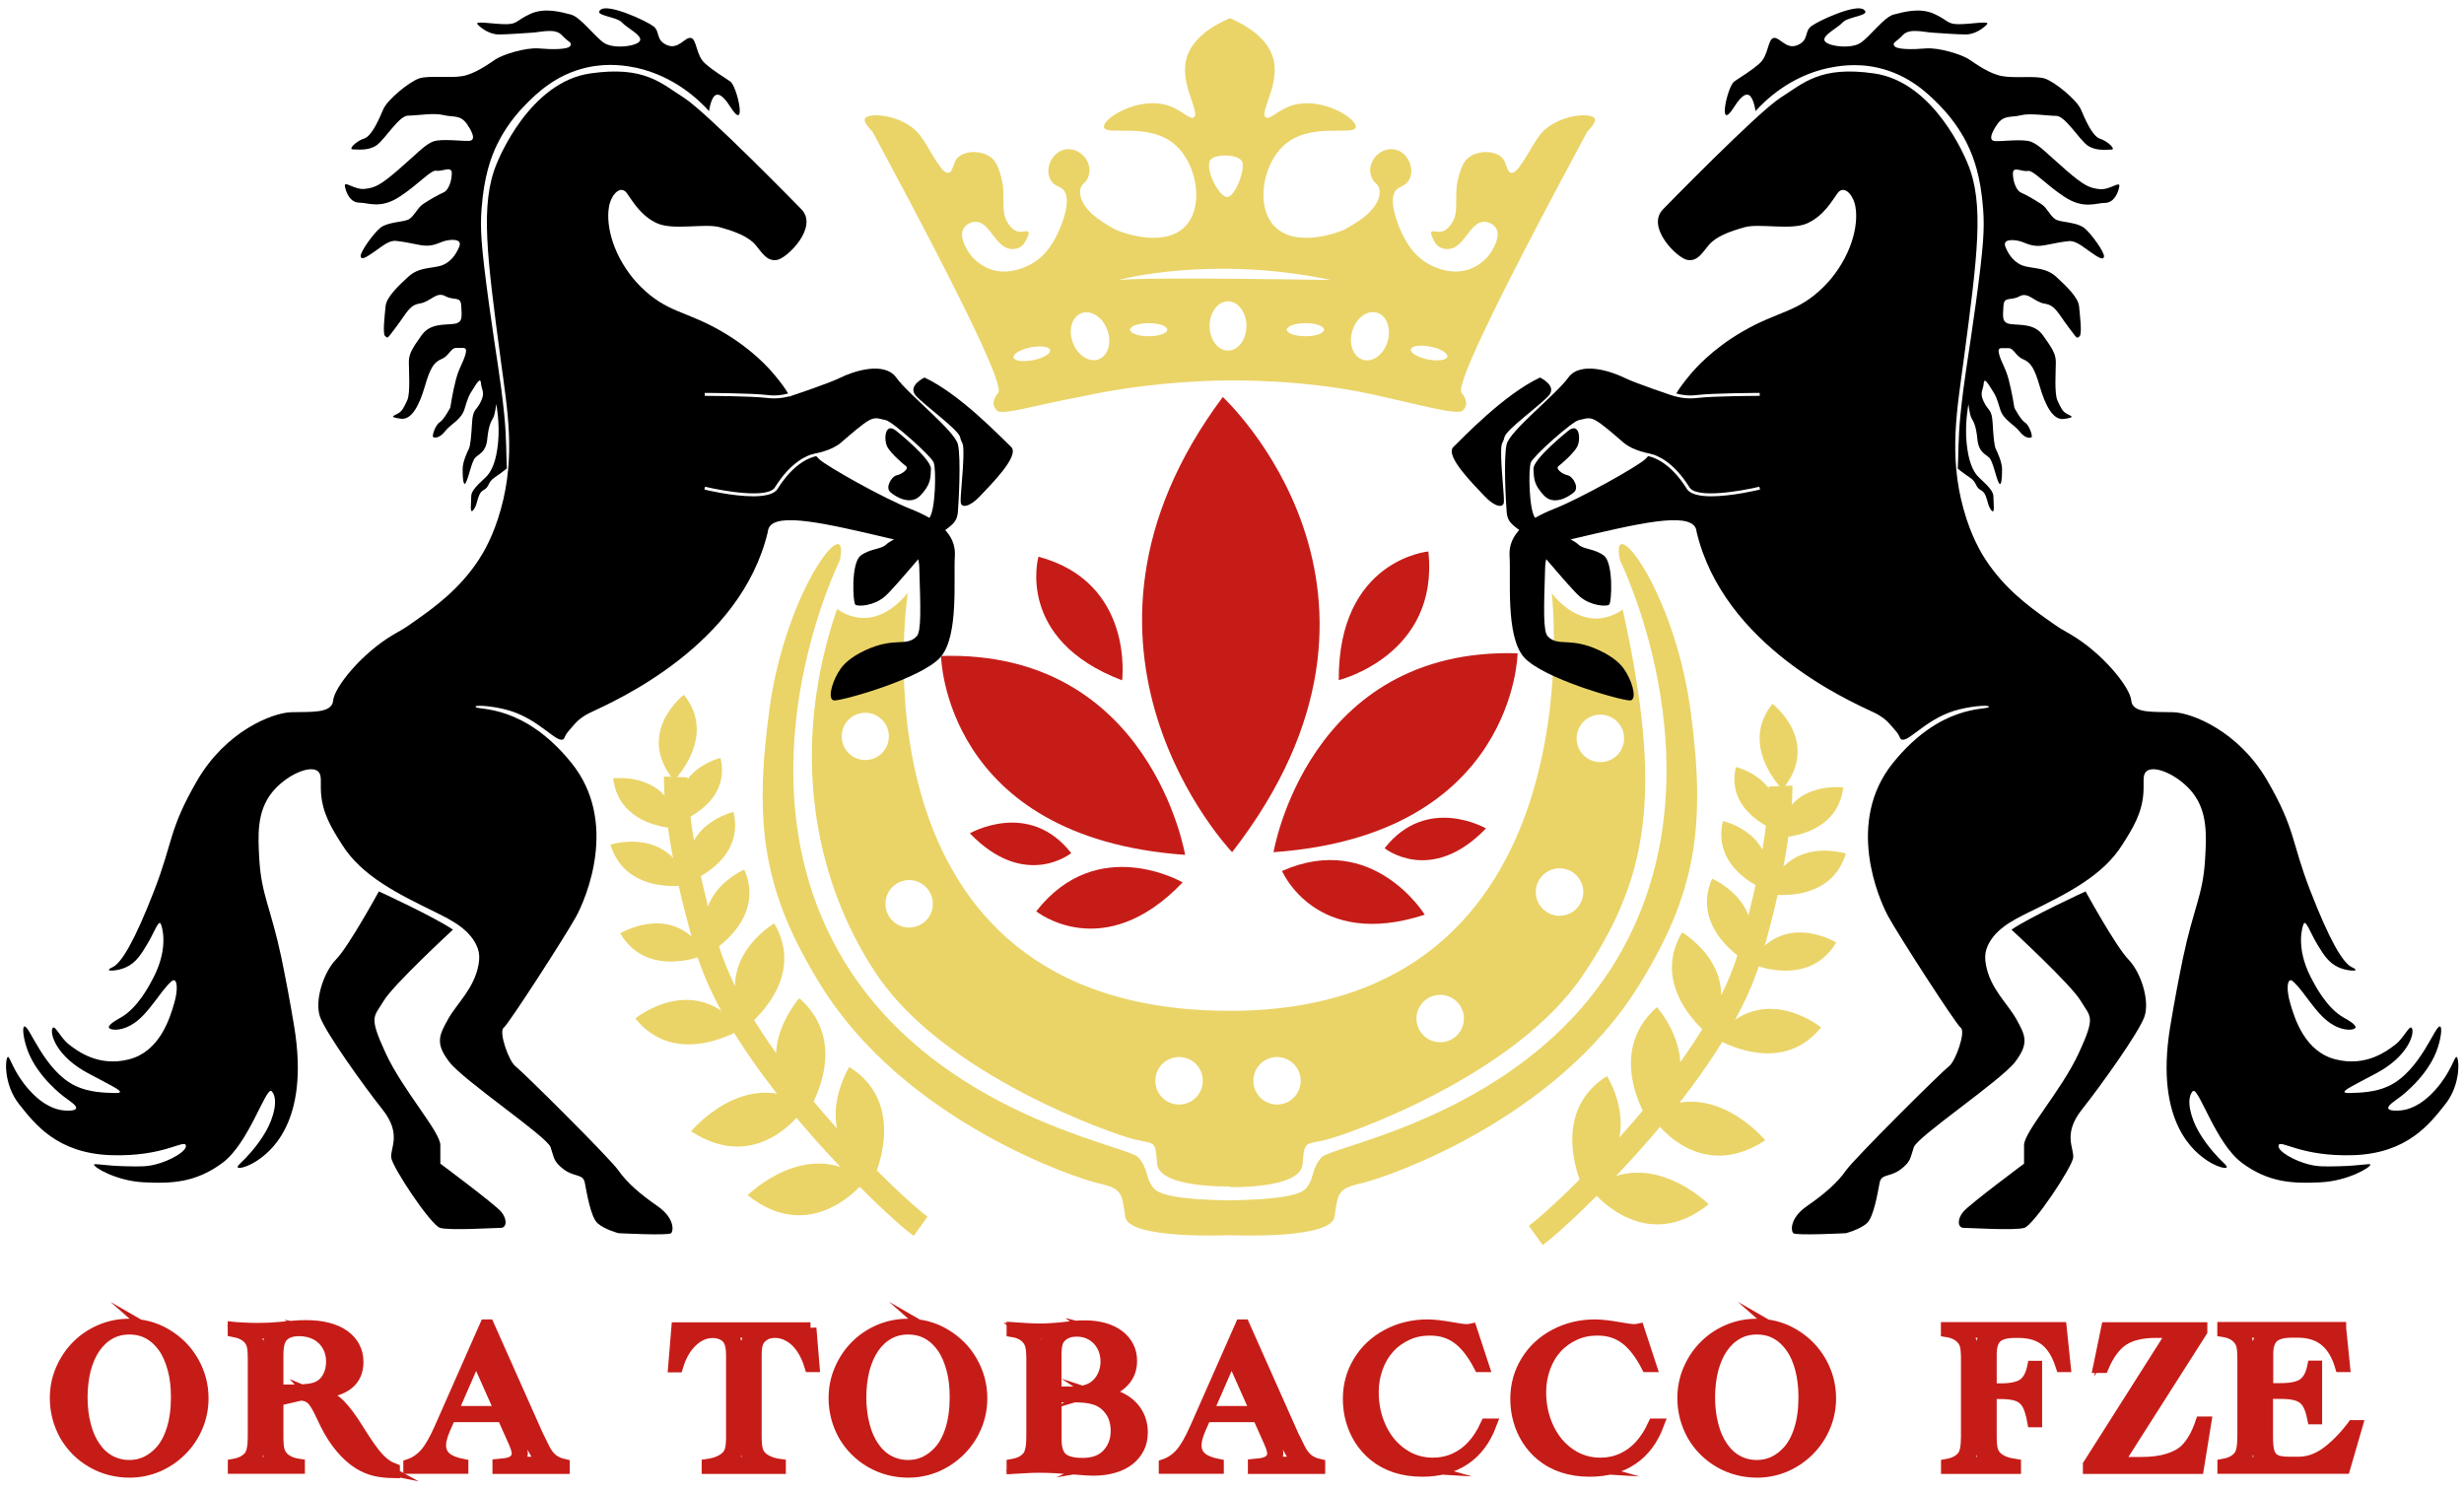 <svg width="104" height="63" viewBox="0 0 104 63" fill="none" xmlns="http://www.w3.org/2000/svg">
<g id="Group">
<g id="Group_2">
<path id="Vector" d="M52.005 35.974C52.005 35.974 43.722 27.332 51.611 16.759C51.611 16.759 60.539 24.983 52.005 35.974Z" fill="#C61C18"/>
<path id="Vector_2" d="M53.753 35.974C53.753 35.974 55.201 27.307 64.055 27.578C64.055 27.578 63.946 35.25 53.753 35.974Z" fill="#C61C18"/>
<path id="Vector_3" d="M39.719 27.691C39.719 27.691 39.827 35.363 50.021 36.087C50.021 36.087 48.573 27.42 39.719 27.691Z" fill="#C61C18"/>
<path id="Vector_4" d="M43.831 23.5C43.831 23.5 42.831 26.997 47.362 28.72C47.362 28.715 47.889 24.584 43.831 23.5Z" fill="#C61C18"/>
<path id="Vector_5" d="M60.288 23.279C60.288 23.279 56.481 23.623 56.506 28.71C56.506 28.71 60.756 27.666 60.288 23.279Z" fill="#C61C18"/>
<path id="Vector_6" d="M43.737 38.471C43.737 38.471 46.574 40.751 49.917 37.249C49.917 37.249 46.318 35.156 43.737 38.471Z" fill="#C61C18"/>
<path id="Vector_7" d="M54.112 36.767C54.112 36.767 55.531 40.115 60.135 38.613C60.14 38.613 57.953 35.068 54.112 36.767Z" fill="#C61C18"/>
<path id="Vector_8" d="M58.441 35.806C58.441 35.806 60.396 37.387 62.721 34.969C62.721 34.974 60.234 33.522 58.441 35.806Z" fill="#C61C18"/>
<path id="Vector_9" d="M45.215 36.013C45.215 36.013 43.26 37.594 40.935 35.176C40.941 35.181 43.427 33.728 45.215 36.013Z" fill="#C61C18"/>
</g>
<path id="Vector_10" d="M66.787 50.082C66.787 50.082 65.325 46.985 67.831 45.424C67.826 45.424 69.668 48.305 66.787 50.082Z" fill="#EAD468"/>
<path id="Vector_11" d="M69.674 47.482C69.674 47.482 67.63 44.557 69.934 42.514C69.939 42.519 72.328 45.158 69.674 47.482Z" fill="#EAD468"/>
<path id="Vector_12" d="M72.13 43.691C72.13 43.691 69.579 41.741 70.998 39.357C70.998 39.362 73.77 40.972 72.13 43.691Z" fill="#EAD468"/>
<path id="Vector_13" d="M73.657 40.554C73.657 40.554 71.343 39.209 72.263 37.092C72.263 37.092 74.726 38.131 73.657 40.554Z" fill="#EAD468"/>
<path id="Vector_14" d="M74.543 37.579C74.543 37.579 72.224 36.727 72.721 34.659C72.721 34.654 75.124 35.201 74.543 37.579Z" fill="#EAD468"/>
<path id="Vector_15" d="M74.927 35.043C74.927 35.043 72.815 34.27 73.268 32.379C73.263 32.379 75.454 32.877 74.927 35.043Z" fill="#EAD468"/>
<path id="Vector_16" d="M75.233 33.325C75.233 33.325 73.381 31.483 74.814 29.71C74.819 29.715 76.888 31.306 75.233 33.325Z" fill="#EAD468"/>
<path id="Vector_17" d="M74.632 37.737C74.632 37.737 77.237 38.22 77.912 36.033C77.912 36.033 75.395 35.225 74.632 37.737Z" fill="#EAD468"/>
<path id="Vector_18" d="M75.056 35.358C75.056 35.358 77.543 35.368 77.799 33.241C77.794 33.241 75.336 32.916 75.056 35.358Z" fill="#EAD468"/>
<path id="Vector_19" d="M72.406 43.828C72.406 43.828 75.129 45.532 76.863 43.37C76.863 43.37 74.381 41.337 72.406 43.828Z" fill="#EAD468"/>
<path id="Vector_20" d="M73.879 40.672C73.879 40.672 76.321 41.77 77.503 39.786C77.503 39.786 75.223 38.387 73.879 40.672Z" fill="#EAD468"/>
<path id="Vector_21" d="M74.509 48.137C74.509 48.137 72.234 45.37 69.639 47.044C69.639 47.044 71.54 50.073 74.509 48.137Z" fill="#EAD468"/>
<path id="Vector_22" d="M72.121 50.836C72.121 50.836 69.58 48.3 67.152 50.22C67.157 50.22 69.349 53.057 72.121 50.836Z" fill="#EAD468"/>
<path id="Vector_23" d="M75.154 33.182C75.154 33.182 75.247 35.629 73.814 40.45C72.381 45.271 65.97 51.323 64.822 52.151" stroke="#EAD468" stroke-miterlimit="10"/>
<path id="Vector_24" d="M36.892 49.699C36.892 49.699 38.354 46.601 35.847 45.04C35.847 45.045 34.011 47.926 36.892 49.699Z" fill="#EAD468"/>
<path id="Vector_25" d="M34 47.103C34 47.103 36.044 44.178 33.739 42.135C33.739 42.135 31.346 44.774 34 47.103Z" fill="#EAD468"/>
<path id="Vector_26" d="M31.544 43.312C31.544 43.312 34.094 41.361 32.676 38.978C32.681 38.978 29.904 40.588 31.544 43.312Z" fill="#EAD468"/>
<path id="Vector_27" d="M30.022 40.17C30.022 40.17 32.336 38.825 31.415 36.708C31.415 36.708 28.953 37.747 30.022 40.17Z" fill="#EAD468"/>
<path id="Vector_28" d="M29.137 37.195C29.137 37.195 31.456 36.343 30.959 34.275C30.959 34.275 28.555 34.822 29.137 37.195Z" fill="#EAD468"/>
<path id="Vector_29" d="M28.751 34.66C28.751 34.66 30.864 33.886 30.411 31.995C30.416 31.995 28.219 32.498 28.751 34.66Z" fill="#EAD468"/>
<path id="Vector_30" d="M28.446 32.946C28.446 32.946 30.298 31.104 28.865 29.331C28.86 29.331 26.792 30.927 28.446 32.946Z" fill="#EAD468"/>
<path id="Vector_31" d="M29.042 37.358C29.042 37.358 26.437 37.84 25.763 35.654C25.763 35.654 28.284 34.846 29.042 37.358Z" fill="#EAD468"/>
<path id="Vector_32" d="M28.623 34.974C28.623 34.974 26.136 34.984 25.88 32.857C25.88 32.857 28.342 32.532 28.623 34.974Z" fill="#EAD468"/>
<path id="Vector_33" d="M31.272 43.449C31.272 43.449 28.549 45.153 26.815 42.991C26.815 42.991 29.297 40.958 31.272 43.449Z" fill="#EAD468"/>
<path id="Vector_34" d="M29.801 40.288C29.801 40.288 27.359 41.386 26.177 39.401C26.177 39.401 28.457 38.008 29.801 40.288Z" fill="#EAD468"/>
<path id="Vector_35" d="M29.17 47.758C29.17 47.758 31.445 44.991 34.04 46.665C34.04 46.66 32.139 49.689 29.17 47.758Z" fill="#EAD468"/>
<path id="Vector_36" d="M31.559 50.452C31.559 50.452 34.1 47.916 36.527 49.836C36.522 49.836 34.331 52.673 31.559 50.452Z" fill="#EAD468"/>
<path id="Vector_37" d="M28.525 32.798C28.525 32.798 28.431 35.245 29.864 40.066C31.297 44.887 37.709 50.939 38.856 51.767" stroke="#EAD468" stroke-miterlimit="10"/>
<path id="Vector_38" d="M68.491 25.726C68.491 25.726 67.053 26.938 65.497 25.047C65.497 25.047 67.546 42.671 51.911 42.671C35.527 42.671 38.319 25.022 38.319 25.022C36.768 26.913 35.33 25.702 35.33 25.702C33.336 31.522 34.286 37.092 37.014 41.15C39.866 45.389 46.893 47.842 47.809 48.078C48.73 48.31 48.764 48.078 48.838 49.122C48.917 50.161 51.911 50.083 51.911 50.083V50.112C51.911 50.112 54.9 50.191 54.979 49.147C55.057 48.103 55.092 48.339 56.008 48.103C56.929 47.871 63.951 45.414 66.807 41.174C69.535 37.121 70.23 33.6 68.491 25.726ZM36.522 32.084C35.97 32.084 35.527 31.636 35.527 31.084C35.527 30.533 35.97 30.089 36.522 30.089C37.074 30.089 37.517 30.533 37.517 31.084C37.517 31.636 37.074 32.084 36.522 32.084ZM38.373 39.155C37.822 39.155 37.374 38.707 37.374 38.156C37.374 37.599 37.822 37.151 38.373 37.151C38.925 37.151 39.373 37.599 39.373 38.156C39.373 38.707 38.925 39.155 38.373 39.155ZM49.769 46.626C49.212 46.626 48.764 46.178 48.764 45.621C48.764 45.069 49.212 44.621 49.769 44.621C50.32 44.621 50.768 45.069 50.768 45.621C50.768 46.178 50.32 46.626 49.769 46.626ZM53.9 46.626C53.349 46.626 52.901 46.178 52.901 45.621C52.901 45.069 53.349 44.621 53.9 44.621C54.452 44.621 54.9 45.069 54.9 45.621C54.9 46.178 54.452 46.626 53.9 46.626ZM60.789 43.996C60.233 43.996 59.785 43.548 59.785 42.996C59.785 42.445 60.233 41.997 60.789 41.997C61.341 41.997 61.789 42.445 61.789 42.996C61.789 43.548 61.341 43.996 60.789 43.996ZM65.822 38.658C65.271 38.658 64.823 38.21 64.823 37.658C64.823 37.102 65.271 36.654 65.822 36.654C66.379 36.654 66.827 37.102 66.827 37.658C66.827 38.21 66.379 38.658 65.822 38.658ZM67.546 32.172C66.994 32.172 66.546 31.724 66.546 31.173C66.546 30.616 66.994 30.168 67.546 30.168C68.102 30.168 68.55 30.616 68.55 31.173C68.55 31.724 68.102 32.172 67.546 32.172Z" fill="#EAD468"/>
<path id="Vector_39" d="M71.353 29.981C70.659 24.845 67.896 21.432 68.379 23.663C68.379 23.663 72.486 31.911 68.812 39.441C65.138 46.97 56.235 48.319 55.772 48.861C55.314 49.403 55.511 49.684 55.127 50.161C54.743 50.634 52.62 50.649 51.911 50.673C51.207 50.654 49.08 50.639 48.696 50.161C48.312 49.688 48.509 49.408 48.051 48.861C47.593 48.319 38.689 46.965 35.011 39.441C31.337 31.911 35.444 23.663 35.444 23.663C35.927 21.432 33.159 24.845 32.47 29.981C31.805 34.91 32.248 37.722 34.651 41.603C38.192 47.32 45.367 49.728 46.376 49.954C47.386 50.181 47.351 50.388 47.494 51.363C47.637 52.338 51.911 52.141 51.911 52.141C51.911 52.141 56.186 52.338 56.329 51.363C56.471 50.388 56.437 50.181 57.446 49.954C58.456 49.728 65.636 47.32 69.171 41.603C71.579 37.722 72.018 34.915 71.353 29.981Z" fill="#EAD468"/>
<path id="Vector_40" d="M67.309 5C67.162 4.729 65.684 4.832 65 5.689C64.66 6.122 64.177 7.161 63.872 7.285C63.857 7.289 63.823 7.304 63.783 7.294C63.601 7.27 63.606 6.91 63.434 6.699C63.163 6.349 62.4 6.319 61.981 6.654C61.784 6.812 61.715 7.004 61.627 7.25C61.282 8.225 61.661 8.89 61.257 9.451C61.178 9.56 61.05 9.737 60.839 9.776C60.637 9.816 60.474 9.712 60.415 9.786C60.376 9.84 60.42 9.939 60.474 10.057C60.529 10.18 60.602 10.343 60.77 10.436C60.932 10.53 61.095 10.515 61.154 10.51C61.814 10.451 62.026 9.382 62.631 9.363C62.843 9.358 63.05 9.486 63.143 9.633C63.335 9.944 63.079 10.397 62.986 10.559C62.671 11.116 62.139 11.323 62.055 11.352C61.356 11.613 60.725 11.342 60.523 11.258C59.637 10.879 59.278 10.082 59.11 9.712C59.041 9.555 58.534 8.393 58.953 7.994C59.1 7.856 59.302 7.866 59.455 7.624C59.593 7.413 59.573 7.181 59.563 7.122C59.529 6.767 59.253 6.354 58.81 6.3C58.45 6.26 58.145 6.472 57.992 6.694C57.943 6.767 57.805 6.984 57.835 7.265C57.855 7.432 57.928 7.56 57.943 7.585C58.037 7.747 58.111 7.733 58.179 7.871C58.268 8.048 58.224 8.235 58.204 8.324C58.194 8.358 58.165 8.486 58.027 8.688C57.889 8.89 57.731 9.033 57.603 9.136C57.579 9.156 57.554 9.176 57.525 9.2C57.234 9.417 56.845 9.638 56.742 9.693C56.461 9.826 54.713 10.466 53.816 9.574C52.984 8.747 53.29 6.994 54.151 6.172C55.269 5.108 57.145 5.763 57.224 5.369C57.288 5.009 55.806 4.079 54.575 4.438C53.94 4.625 53.61 5.078 53.428 4.955C53.137 4.753 54.023 3.601 53.752 2.508C53.526 1.607 52.6 1.065 51.911 0.765C51.221 1.065 50.291 1.607 50.069 2.508C49.798 3.601 50.68 4.753 50.389 4.955C50.212 5.078 49.882 4.625 49.247 4.438C48.011 4.079 46.528 5.009 46.597 5.369C46.671 5.763 48.552 5.108 49.665 6.172C50.527 6.994 50.837 8.747 50.005 9.574C49.109 10.466 47.361 9.826 47.08 9.693C46.977 9.638 46.583 9.417 46.297 9.2C46.267 9.176 46.243 9.156 46.218 9.136C46.085 9.033 45.932 8.89 45.79 8.688C45.657 8.486 45.622 8.358 45.617 8.324C45.598 8.235 45.553 8.048 45.642 7.871C45.706 7.733 45.78 7.747 45.878 7.585C45.893 7.56 45.962 7.432 45.982 7.265C46.011 6.984 45.878 6.767 45.829 6.694C45.676 6.472 45.366 6.26 45.012 6.3C44.569 6.354 44.288 6.767 44.253 7.122C44.248 7.181 44.229 7.413 44.362 7.624C44.514 7.866 44.721 7.856 44.864 7.994C45.287 8.393 44.775 9.555 44.706 9.712C44.544 10.082 44.184 10.879 43.298 11.258C43.096 11.342 42.466 11.613 41.767 11.352C41.683 11.323 41.146 11.116 40.831 10.559C40.737 10.397 40.481 9.944 40.678 9.633C40.772 9.486 40.974 9.358 41.19 9.363C41.796 9.382 42.008 10.451 42.668 10.51C42.722 10.515 42.889 10.53 43.047 10.436C43.214 10.343 43.288 10.18 43.347 10.057C43.401 9.939 43.446 9.84 43.401 9.786C43.342 9.712 43.18 9.816 42.983 9.776C42.771 9.737 42.638 9.56 42.564 9.451C42.16 8.89 42.535 8.225 42.19 7.25C42.106 7.004 42.032 6.812 41.84 6.654C41.422 6.319 40.658 6.349 40.383 6.699C40.215 6.91 40.22 7.27 40.038 7.294C39.999 7.304 39.964 7.289 39.944 7.285C39.639 7.161 39.161 6.122 38.817 5.689C38.132 4.832 36.66 4.729 36.512 5C36.468 5.074 36.497 5.221 36.832 5.566C41.21 13.706 42.338 16.316 42.136 16.577C42.116 16.602 41.88 16.867 41.949 17.128C41.949 17.128 41.983 17.237 42.077 17.33C42.298 17.552 43.736 17.089 45.558 16.759C48.853 16.025 51.911 16.06 51.911 16.06C51.911 16.06 54.92 16.001 57.825 16.626C59.844 17.064 61.523 17.552 61.745 17.33C61.838 17.237 61.873 17.128 61.873 17.128C61.942 16.867 61.705 16.602 61.686 16.577C61.484 16.316 62.611 13.706 66.989 5.566C67.324 5.221 67.349 5.074 67.309 5ZM43.603 15.203C43.18 15.287 42.81 15.238 42.781 15.09C42.751 14.937 43.072 14.75 43.495 14.666C43.923 14.578 44.293 14.632 44.322 14.78C44.352 14.932 44.027 15.119 43.603 15.203ZM46.371 15.168C45.972 15.316 45.48 15.001 45.282 14.464C45.081 13.928 45.243 13.371 45.647 13.219C46.051 13.071 46.538 13.386 46.735 13.923C46.937 14.459 46.775 15.016 46.371 15.168ZM51.054 6.812C51.157 6.472 52.3 6.487 52.428 6.827C52.566 7.191 52.118 8.319 51.793 8.319C51.492 8.319 50.906 7.309 51.054 6.812ZM48.483 14.194C48.05 14.194 47.696 14.07 47.696 13.918C47.696 13.765 48.05 13.642 48.483 13.642C48.917 13.642 49.266 13.765 49.266 13.918C49.266 14.07 48.917 14.194 48.483 14.194ZM51.832 14.799C51.404 14.799 51.054 14.336 51.054 13.76C51.054 13.189 51.404 12.721 51.832 12.721C52.26 12.721 52.61 13.189 52.61 13.76C52.61 14.336 52.26 14.799 51.832 14.799ZM55.102 14.194C54.668 14.194 54.314 14.07 54.314 13.918C54.314 13.765 54.668 13.642 55.102 13.642C55.535 13.642 55.885 13.765 55.885 13.918C55.885 14.07 55.535 14.194 55.102 14.194ZM47.218 11.82C47.218 11.82 51.054 10.751 56.18 11.82C56.18 11.82 48.646 11.682 47.218 11.82ZM58.569 14.415C58.406 14.967 57.938 15.311 57.529 15.188C57.116 15.065 56.914 14.523 57.077 13.972C57.244 13.42 57.707 13.076 58.12 13.199C58.529 13.317 58.731 13.864 58.569 14.415ZM60.267 15.173C59.839 15.085 59.519 14.898 59.548 14.75C59.578 14.597 59.947 14.548 60.371 14.632C60.799 14.716 61.119 14.908 61.09 15.055C61.06 15.203 60.691 15.257 60.267 15.173Z" fill="#EAD468"/>
<path id="Vector_41" d="M2.353 59.02C2.353 58.602 2.431 58.203 2.594 57.824C2.756 57.444 2.978 57.109 3.268 56.819C3.554 56.533 3.889 56.312 4.263 56.154C4.637 55.996 5.036 55.918 5.455 55.918C6.016 55.918 6.533 56.056 7.006 56.336C7.479 56.617 7.858 56.991 8.134 57.469C8.41 57.947 8.552 58.464 8.552 59.025C8.552 59.439 8.474 59.837 8.316 60.212C8.158 60.586 7.937 60.921 7.646 61.212C7.356 61.502 7.026 61.724 6.656 61.886C6.282 62.044 5.888 62.127 5.465 62.127C4.898 62.127 4.372 61.989 3.894 61.714C3.416 61.438 3.037 61.059 2.761 60.586C2.495 60.103 2.353 59.586 2.353 59.02ZM4.15 61.684C3.894 61.492 3.682 61.271 3.51 61.01C3.342 60.754 3.214 60.453 3.131 60.113C3.047 59.773 3.003 59.399 3.003 58.991C3.003 58.39 3.096 57.878 3.278 57.454C3.461 57.031 3.751 56.671 4.15 56.371C3.805 56.553 3.515 56.779 3.268 57.045C3.022 57.311 2.84 57.617 2.712 57.947C2.584 58.281 2.52 58.636 2.52 59.015C2.52 59.389 2.584 59.744 2.712 60.084C2.84 60.419 3.027 60.724 3.268 60.995C3.51 61.266 3.805 61.497 4.15 61.684ZM3.446 58.991C3.446 59.414 3.495 59.808 3.589 60.167C3.682 60.532 3.82 60.837 3.997 61.093C4.175 61.349 4.386 61.546 4.637 61.679C4.889 61.812 5.164 61.881 5.465 61.881C5.957 61.881 6.391 61.684 6.76 61.29C6.986 61.049 7.159 60.729 7.282 60.335C7.405 59.941 7.464 59.488 7.464 58.981C7.464 58.538 7.42 58.134 7.321 57.779C7.223 57.425 7.095 57.119 6.917 56.868C6.74 56.617 6.533 56.425 6.287 56.287C6.041 56.149 5.76 56.085 5.455 56.085C5.15 56.085 4.874 56.154 4.628 56.292C4.381 56.43 4.17 56.627 3.992 56.883C3.815 57.139 3.682 57.449 3.584 57.809C3.495 58.168 3.446 58.562 3.446 58.991ZM6.528 61.689C7.582 61.078 8.114 60.192 8.114 59.025C8.114 58.651 8.055 58.291 7.937 57.952C7.819 57.612 7.656 57.306 7.439 57.041C7.223 56.775 6.972 56.563 6.686 56.4C7.316 56.952 7.631 57.819 7.631 58.991C7.631 59.335 7.602 59.66 7.538 59.975C7.474 60.291 7.39 60.561 7.282 60.798C7.228 60.916 7.169 61.019 7.105 61.113C7.041 61.206 6.962 61.3 6.873 61.394C6.775 61.477 6.661 61.576 6.528 61.689Z" fill="#C61C18" stroke="#C61C18" stroke-width="0.5" stroke-miterlimit="10"/>
<path id="Vector_42" d="M11.713 58.873V60.65C11.713 60.897 11.728 61.084 11.757 61.202C11.787 61.32 11.846 61.433 11.934 61.527C12.087 61.684 12.314 61.788 12.619 61.832V61.965H9.866V61.832C10.177 61.778 10.403 61.66 10.546 61.473C10.654 61.335 10.708 61.059 10.708 60.645V57.376C10.708 57.115 10.694 56.922 10.664 56.804C10.634 56.686 10.58 56.583 10.502 56.499C10.364 56.346 10.152 56.243 9.861 56.189V56.056C9.901 56.061 9.94 56.061 9.97 56.061L10.349 56.081C10.502 56.09 10.679 56.095 10.881 56.095C11.201 56.095 11.491 56.081 11.752 56.056L12.358 56.002C12.55 55.982 12.737 55.977 12.919 55.977C13.259 55.977 13.565 56.011 13.83 56.081C14.096 56.149 14.323 56.248 14.51 56.381C14.697 56.514 14.84 56.671 14.938 56.858C15.042 57.046 15.091 57.257 15.091 57.494C15.091 57.883 14.958 58.188 14.692 58.405C14.426 58.621 14.032 58.749 13.51 58.789C13.835 58.917 14.106 59.089 14.333 59.311C14.554 59.532 14.825 59.892 15.13 60.389C15.48 60.951 15.756 61.34 15.958 61.556C16.16 61.778 16.381 61.931 16.628 62.024V62.147C16.312 62.142 16.046 62.113 15.825 62.059C15.603 62.005 15.386 61.916 15.165 61.783C14.889 61.611 14.633 61.384 14.392 61.093C14.15 60.803 13.939 60.473 13.757 60.104L13.525 59.621C13.417 59.395 13.318 59.232 13.235 59.129C13.151 59.025 13.052 58.956 12.934 58.917C12.816 58.877 12.663 58.863 12.461 58.863H11.713V58.873ZM10.472 61.748H11.738L11.57 61.625C11.472 61.551 11.408 61.497 11.383 61.453C11.358 61.409 11.344 61.345 11.344 61.256C11.344 61.212 11.344 61.177 11.344 61.162C11.344 61.148 11.344 61.128 11.344 61.113V61.039V56.992V56.918C11.344 56.898 11.344 56.883 11.344 56.863C11.344 56.844 11.344 56.814 11.344 56.775C11.344 56.696 11.353 56.632 11.378 56.588C11.403 56.543 11.457 56.489 11.54 56.425L11.57 56.406L11.811 56.218L11.654 56.228C11.393 56.248 11.156 56.253 10.945 56.253C10.817 56.253 10.639 56.248 10.413 56.238L10.644 56.401C10.738 56.465 10.802 56.519 10.831 56.568C10.861 56.617 10.876 56.681 10.876 56.77C10.881 56.819 10.881 56.868 10.881 56.913V56.987V61.034V61.108C10.881 61.153 10.881 61.202 10.876 61.251C10.876 61.34 10.861 61.409 10.836 61.448C10.812 61.492 10.748 61.547 10.644 61.62L10.472 61.748ZM11.713 58.695H12.486C12.934 58.695 13.254 58.646 13.451 58.543C13.629 58.454 13.766 58.316 13.865 58.124C13.963 57.937 14.013 57.72 14.013 57.474C14.013 57.218 13.954 56.992 13.835 56.79C13.717 56.588 13.555 56.43 13.348 56.322C13.141 56.213 12.9 56.154 12.634 56.154C12.235 56.154 11.969 56.277 11.831 56.529C11.752 56.671 11.713 56.893 11.713 57.193V58.695ZM16.135 61.975C15.982 61.891 15.859 61.812 15.761 61.743C15.662 61.675 15.554 61.576 15.426 61.453C15.278 61.291 15.16 61.153 15.071 61.034C14.983 60.916 14.845 60.695 14.648 60.374C14.461 60.064 14.298 59.818 14.146 59.626C13.993 59.434 13.85 59.281 13.697 59.168C13.545 59.055 13.382 58.956 13.2 58.882C13.313 59.001 13.412 59.119 13.486 59.232C13.525 59.296 13.599 59.429 13.702 59.636C13.732 59.695 13.766 59.754 13.796 59.813C13.825 59.872 13.855 59.931 13.885 59.995C14.195 60.596 14.525 61.059 14.879 61.369C15.239 61.679 15.657 61.881 16.135 61.975ZM13.402 58.715C13.594 58.671 13.771 58.612 13.934 58.528C14.096 58.444 14.224 58.355 14.328 58.252C14.431 58.149 14.51 58.031 14.569 57.898C14.628 57.765 14.653 57.627 14.653 57.484C14.653 57.169 14.54 56.893 14.313 56.661C14.086 56.43 13.791 56.277 13.422 56.213C13.584 56.302 13.727 56.41 13.835 56.533C13.944 56.657 14.032 56.799 14.091 56.957C14.15 57.115 14.18 57.282 14.18 57.464C14.18 57.779 14.116 58.035 13.993 58.237C13.87 58.434 13.673 58.592 13.402 58.715Z" fill="#C61C18" stroke="#C61C18" stroke-width="0.5" stroke-miterlimit="10"/>
<path id="Vector_43" d="M21.223 59.784H18.992L18.751 60.335C18.637 60.606 18.578 60.828 18.578 61.005C18.578 61.153 18.613 61.286 18.682 61.394C18.751 61.502 18.849 61.591 18.987 61.66C19.125 61.729 19.297 61.788 19.519 61.832V61.965H17.273V61.837C17.544 61.743 17.776 61.581 17.973 61.355C18.17 61.128 18.372 60.764 18.588 60.276L20.499 55.947H20.612L22.695 60.626C22.7 60.631 22.705 60.636 22.71 60.65C22.715 60.665 22.72 60.675 22.73 60.69C22.739 60.705 22.744 60.719 22.754 60.739L22.946 61.133C23.05 61.345 23.168 61.502 23.301 61.611C23.434 61.719 23.601 61.793 23.798 61.837V61.97H21.036V61.837C21.267 61.817 21.435 61.793 21.538 61.753C21.745 61.675 21.848 61.542 21.848 61.345C21.848 61.251 21.804 61.093 21.71 60.877L21.223 59.784ZM18.672 61.748C18.573 61.63 18.505 61.522 18.465 61.428C18.426 61.335 18.406 61.231 18.406 61.123C18.406 61.074 18.406 61.034 18.411 61.005C18.322 61.177 18.234 61.315 18.145 61.423C18.056 61.527 17.943 61.635 17.795 61.748H18.672ZM21.139 59.601L20.095 57.252L19.071 59.601H21.139ZM20.189 57.065L21.853 60.818L21.898 60.911C21.986 61.103 22.03 61.246 22.03 61.335C22.03 61.458 21.962 61.596 21.819 61.743H22.961C22.833 61.62 22.72 61.483 22.621 61.325C22.528 61.167 22.415 60.951 22.287 60.67L20.43 56.494L20.189 57.065Z" fill="#C61C18" stroke="#C61C18" stroke-width="0.5" stroke-miterlimit="10"/>
<path id="Vector_44" d="M34.209 56.06L34.342 57.671H34.204C34.115 57.375 33.997 57.119 33.849 56.903C33.702 56.686 33.529 56.519 33.332 56.405C33.135 56.287 32.928 56.228 32.712 56.228C32.539 56.228 32.392 56.262 32.269 56.336C32.145 56.41 32.052 56.504 31.988 56.627C31.929 56.745 31.899 56.937 31.899 57.198V60.65C31.899 60.906 31.919 61.093 31.953 61.216C31.988 61.34 32.057 61.443 32.15 61.532C32.328 61.689 32.584 61.793 32.919 61.837V61.97H29.866V61.837C30.24 61.783 30.515 61.664 30.688 61.482C30.767 61.399 30.821 61.295 30.85 61.177C30.88 61.059 30.895 60.882 30.895 60.655V57.203C30.895 56.917 30.855 56.711 30.776 56.578C30.717 56.469 30.624 56.386 30.506 56.327C30.383 56.267 30.245 56.233 30.087 56.233C29.762 56.233 29.462 56.361 29.191 56.622C28.92 56.883 28.718 57.233 28.585 57.681H28.452L28.585 56.07H34.209V56.06ZM28.733 56.223L28.674 56.858C28.797 56.676 28.905 56.543 28.989 56.459C29.073 56.376 29.186 56.297 29.329 56.223H28.733ZM30.653 61.748H31.924L31.756 61.625C31.653 61.546 31.589 61.487 31.559 61.448C31.53 61.408 31.52 61.344 31.52 61.256V61.113C31.52 61.088 31.52 61.074 31.52 61.064C31.52 61.054 31.52 61.044 31.52 61.039V56.991C31.52 56.981 31.52 56.972 31.52 56.967C31.52 56.962 31.52 56.942 31.52 56.917V56.775C31.52 56.686 31.535 56.622 31.569 56.573C31.599 56.523 31.663 56.469 31.756 56.405L32.003 56.223H30.668L30.87 56.405C30.944 56.469 30.993 56.528 31.018 56.583C31.042 56.637 31.057 56.701 31.057 56.775V56.917C31.062 56.942 31.062 56.967 31.062 56.991V61.039C31.062 61.064 31.062 61.088 31.057 61.113V61.256C31.057 61.344 31.042 61.408 31.018 61.453C30.993 61.497 30.929 61.556 30.831 61.625L30.653 61.748ZM33.879 56.223H33.253C33.406 56.287 33.534 56.361 33.638 56.44C33.741 56.523 33.849 56.642 33.963 56.799L33.879 56.223Z" fill="#C61C18" stroke="#C61C18" stroke-width="0.5" stroke-miterlimit="10"/>
<path id="Vector_45" d="M35.223 59.02C35.223 58.602 35.301 58.203 35.464 57.824C35.627 57.444 35.848 57.109 36.139 56.819C36.424 56.533 36.759 56.312 37.133 56.154C37.508 55.996 37.907 55.918 38.325 55.918C38.886 55.918 39.404 56.056 39.876 56.336C40.349 56.617 40.728 56.991 41.004 57.469C41.28 57.947 41.422 58.464 41.422 59.025C41.422 59.439 41.344 59.837 41.186 60.212C41.029 60.586 40.807 60.921 40.516 61.212C40.226 61.502 39.896 61.724 39.527 61.886C39.152 62.044 38.758 62.127 38.335 62.127C37.769 62.127 37.242 61.989 36.764 61.714C36.286 61.438 35.907 61.059 35.631 60.586C35.365 60.103 35.223 59.586 35.223 59.02ZM37.02 61.684C36.764 61.492 36.552 61.271 36.38 61.01C36.212 60.754 36.084 60.453 36.001 60.113C35.917 59.773 35.873 59.399 35.873 58.991C35.873 58.39 35.966 57.878 36.148 57.454C36.331 57.031 36.621 56.671 37.02 56.371C36.675 56.553 36.385 56.779 36.139 57.045C35.892 57.311 35.71 57.617 35.582 57.947C35.454 58.281 35.39 58.636 35.39 59.015C35.39 59.389 35.454 59.744 35.582 60.084C35.71 60.419 35.897 60.724 36.139 60.995C36.38 61.266 36.675 61.497 37.02 61.684ZM36.316 58.991C36.316 59.414 36.365 59.808 36.459 60.167C36.552 60.532 36.69 60.837 36.867 61.093C37.045 61.349 37.256 61.546 37.508 61.679C37.759 61.812 38.035 61.881 38.335 61.881C38.827 61.881 39.261 61.684 39.63 61.29C39.856 61.049 40.029 60.729 40.152 60.335C40.275 59.941 40.334 59.488 40.334 58.981C40.334 58.538 40.29 58.134 40.191 57.779C40.093 57.425 39.965 57.119 39.788 56.868C39.61 56.617 39.404 56.425 39.157 56.287C38.911 56.149 38.63 56.085 38.325 56.085C38.02 56.085 37.744 56.154 37.498 56.292C37.252 56.43 37.04 56.627 36.862 56.883C36.685 57.139 36.552 57.449 36.454 57.809C36.365 58.168 36.316 58.562 36.316 58.991ZM39.399 61.689C40.452 61.078 40.984 60.192 40.984 59.025C40.984 58.651 40.925 58.291 40.807 57.952C40.689 57.612 40.526 57.306 40.31 57.041C40.093 56.775 39.842 56.563 39.556 56.4C40.187 56.952 40.502 57.819 40.502 58.991C40.502 59.335 40.472 59.66 40.408 59.975C40.344 60.291 40.26 60.561 40.152 60.798C40.098 60.916 40.039 61.019 39.975 61.113C39.911 61.206 39.832 61.3 39.743 61.394C39.645 61.477 39.532 61.576 39.399 61.689Z" fill="#C61C18" stroke="#C61C18" stroke-width="0.5" stroke-miterlimit="10"/>
<path id="Vector_46" d="M42.736 61.97V61.837C43.042 61.783 43.268 61.665 43.406 61.477C43.514 61.335 43.569 61.059 43.569 60.65V57.38C43.569 57.134 43.554 56.947 43.524 56.824C43.495 56.696 43.441 56.593 43.362 56.504C43.224 56.341 43.012 56.238 42.736 56.194V56.061L42.805 56.066L43.322 56.1C43.51 56.11 43.687 56.12 43.869 56.12C44.017 56.12 44.199 56.115 44.401 56.1C44.608 56.085 44.76 56.075 44.869 56.061L45.307 56.011C45.464 55.992 45.622 55.987 45.789 55.987C46.085 55.987 46.356 56.021 46.597 56.09C46.838 56.159 47.045 56.258 47.213 56.386C47.385 56.514 47.513 56.671 47.607 56.849C47.7 57.026 47.744 57.228 47.744 57.449C47.744 57.789 47.636 58.075 47.419 58.306C47.203 58.538 46.892 58.705 46.484 58.809C46.824 58.843 47.124 58.932 47.385 59.079C47.646 59.227 47.843 59.419 47.986 59.656C48.124 59.892 48.197 60.163 48.197 60.458C48.197 60.7 48.153 60.916 48.06 61.108C47.966 61.3 47.828 61.468 47.651 61.611C47.469 61.753 47.252 61.862 46.991 61.935C46.73 62.009 46.454 62.044 46.149 62.044C45.991 62.044 45.76 62.029 45.459 62.004C45.021 61.97 44.721 61.95 44.558 61.94C44.297 61.926 44.056 61.921 43.839 61.921C43.667 61.921 43.48 61.926 43.268 61.94L42.82 61.965L42.736 61.97ZM43.347 61.739C43.574 61.709 43.766 61.694 43.918 61.694C44.056 61.694 44.238 61.704 44.46 61.729L44.563 61.739L44.411 61.62C44.312 61.547 44.248 61.492 44.224 61.448C44.199 61.404 44.184 61.34 44.184 61.251V61.108C44.184 61.084 44.184 61.064 44.184 61.054C44.184 61.044 44.184 61.039 44.184 61.034V56.986C44.184 56.977 44.184 56.967 44.184 56.962C44.184 56.957 44.184 56.937 44.184 56.913V56.77C44.184 56.711 44.189 56.661 44.199 56.627C44.209 56.593 44.228 56.558 44.258 56.529C44.288 56.499 44.337 56.455 44.416 56.401L44.647 56.228L44.489 56.243C44.268 56.263 44.071 56.272 43.903 56.272C43.711 56.272 43.505 56.258 43.273 56.223L43.505 56.401C43.608 56.474 43.667 56.533 43.697 56.578C43.726 56.622 43.736 56.681 43.736 56.77V56.913V56.986V61.034V61.108V61.251C43.736 61.34 43.721 61.404 43.697 61.443C43.672 61.482 43.608 61.541 43.505 61.62L43.347 61.739ZM44.558 58.779H45.258C45.671 58.779 45.991 58.695 46.208 58.528C46.356 58.419 46.479 58.267 46.568 58.08C46.656 57.893 46.7 57.691 46.7 57.484C46.7 57.233 46.646 57.006 46.538 56.809C46.43 56.612 46.282 56.455 46.09 56.341C45.898 56.228 45.686 56.174 45.45 56.174C45.263 56.174 45.1 56.208 44.967 56.277C44.834 56.346 44.726 56.445 44.652 56.578C44.588 56.706 44.553 56.913 44.553 57.198V58.779H44.558ZM44.558 58.946V60.768C44.558 61.143 44.642 61.409 44.814 61.561C44.987 61.714 45.277 61.793 45.691 61.793C46.164 61.793 46.518 61.66 46.764 61.389C47.006 61.123 47.129 60.793 47.129 60.399C47.129 60.232 47.109 60.079 47.065 59.931C47.026 59.788 46.962 59.66 46.878 59.542C46.794 59.424 46.696 59.321 46.582 59.237C46.469 59.153 46.336 59.089 46.188 59.045C45.991 58.981 45.691 58.946 45.297 58.946H44.558ZM46.218 58.695C46.572 58.592 46.848 58.429 47.04 58.213C47.232 57.996 47.326 57.73 47.326 57.425C47.326 57.114 47.227 56.858 47.035 56.647C46.843 56.44 46.558 56.287 46.178 56.194C46.636 56.519 46.868 56.937 46.868 57.464C46.868 58.016 46.651 58.429 46.218 58.695ZM46.42 61.812C46.691 61.768 46.927 61.684 47.134 61.561C47.341 61.438 47.498 61.285 47.607 61.098C47.715 60.911 47.774 60.704 47.774 60.473C47.774 60.148 47.666 59.857 47.449 59.601C47.232 59.345 46.932 59.153 46.538 59.025C47.04 59.35 47.291 59.808 47.291 60.399C47.291 61.084 47.001 61.551 46.42 61.812Z" fill="#C61C18" stroke="#C61C18" stroke-width="0.5" stroke-miterlimit="10"/>
<path id="Vector_47" d="M53.108 59.784H50.878L50.636 60.335C50.523 60.606 50.464 60.828 50.464 61.005C50.464 61.153 50.499 61.286 50.568 61.394C50.636 61.502 50.735 61.591 50.873 61.66C51.011 61.729 51.183 61.788 51.405 61.832V61.965H49.159V61.837C49.43 61.743 49.661 61.581 49.858 61.355C50.055 61.128 50.257 60.764 50.474 60.276L52.385 55.947H52.498L54.581 60.626C54.586 60.631 54.591 60.636 54.596 60.65C54.601 60.665 54.606 60.675 54.615 60.69C54.625 60.705 54.63 60.719 54.64 60.739L54.832 61.133C54.935 61.345 55.054 61.502 55.187 61.611C55.32 61.719 55.487 61.793 55.684 61.837V61.97H52.921V61.837C53.153 61.817 53.32 61.793 53.424 61.753C53.63 61.675 53.734 61.542 53.734 61.345C53.734 61.251 53.69 61.093 53.596 60.877L53.108 59.784ZM50.558 61.748C50.459 61.63 50.39 61.522 50.351 61.428C50.312 61.335 50.292 61.231 50.292 61.123C50.292 61.074 50.292 61.034 50.297 61.005C50.208 61.177 50.119 61.315 50.031 61.423C49.942 61.527 49.829 61.635 49.681 61.748H50.558ZM53.025 59.601L51.981 57.252L50.957 59.601H53.025ZM52.074 57.065L53.739 60.818L53.783 60.911C53.872 61.103 53.916 61.246 53.916 61.335C53.916 61.458 53.847 61.596 53.704 61.743H54.847C54.719 61.62 54.606 61.483 54.507 61.325C54.413 61.167 54.3 60.951 54.172 60.67L52.316 56.494L52.074 57.065Z" fill="#C61C18" stroke="#C61C18" stroke-width="0.5" stroke-miterlimit="10"/>
<path id="Vector_48" d="M62.094 56.125L62.602 57.671H62.454C62.311 57.395 62.163 57.164 62.011 56.967C61.858 56.77 61.696 56.612 61.528 56.489C61.361 56.366 61.178 56.277 60.991 56.218C60.804 56.159 60.587 56.13 60.346 56.13C60.007 56.13 59.686 56.194 59.396 56.327C59.105 56.46 58.844 56.642 58.628 56.878C58.411 57.115 58.243 57.395 58.125 57.72C58.007 58.045 57.943 58.39 57.943 58.764C57.943 59.326 58.056 59.838 58.278 60.301C58.5 60.764 58.805 61.128 59.194 61.389C59.583 61.655 60.011 61.783 60.484 61.783C60.809 61.783 61.114 61.719 61.4 61.591C61.686 61.463 61.937 61.281 62.158 61.039C62.38 60.798 62.572 60.498 62.739 60.133H62.917C62.675 60.773 62.311 61.261 61.824 61.591C61.336 61.921 60.74 62.088 60.036 62.088C59.214 62.088 58.534 61.867 57.992 61.423C57.761 61.231 57.569 61.01 57.411 60.764C57.254 60.517 57.136 60.251 57.052 59.956C56.968 59.66 56.929 59.36 56.929 59.055C56.929 58.479 57.072 57.957 57.362 57.479C57.653 57.001 58.051 56.627 58.564 56.356C59.071 56.085 59.637 55.947 60.253 55.947C60.514 55.947 60.853 55.987 61.277 56.061C61.572 56.115 61.784 56.145 61.917 56.145C61.966 56.145 62.026 56.14 62.094 56.125ZM59.864 61.945C59.499 61.842 59.164 61.699 58.869 61.512C58.574 61.325 58.322 61.103 58.125 60.842C57.928 60.581 57.776 60.286 57.672 59.956C57.569 59.626 57.52 59.267 57.52 58.877C57.52 58.587 57.544 58.331 57.598 58.099C57.653 57.868 57.736 57.646 57.85 57.44C57.968 57.233 58.115 57.036 58.293 56.858C58.47 56.681 58.692 56.504 58.948 56.332C58.642 56.469 58.377 56.627 58.145 56.814C57.914 57.001 57.721 57.208 57.559 57.44C57.401 57.671 57.278 57.927 57.2 58.203C57.121 58.479 57.076 58.764 57.076 59.065C57.076 59.39 57.121 59.695 57.214 59.99C57.308 60.286 57.436 60.557 57.608 60.798C57.781 61.039 57.983 61.251 58.229 61.423C58.47 61.591 58.721 61.714 58.982 61.798C59.243 61.877 59.534 61.926 59.864 61.945Z" fill="#C61C18" stroke="#C61C18" stroke-width="0.5" stroke-miterlimit="10"/>
<path id="Vector_49" d="M69.162 56.125L69.669 57.671H69.521C69.379 57.395 69.231 57.164 69.078 56.967C68.925 56.77 68.763 56.612 68.596 56.489C68.428 56.366 68.246 56.277 68.059 56.218C67.872 56.159 67.655 56.13 67.414 56.13C67.074 56.13 66.754 56.194 66.463 56.327C66.173 56.46 65.912 56.642 65.695 56.878C65.478 57.115 65.311 57.395 65.193 57.72C65.075 58.045 65.01 58.39 65.01 58.764C65.01 59.326 65.124 59.838 65.345 60.301C65.567 60.764 65.872 61.128 66.261 61.389C66.65 61.655 67.079 61.783 67.552 61.783C67.876 61.783 68.182 61.719 68.468 61.591C68.753 61.463 69.004 61.281 69.226 61.039C69.447 60.798 69.639 60.498 69.807 60.133H69.984C69.743 60.773 69.379 61.261 68.891 61.591C68.403 61.921 67.808 62.088 67.103 62.088C66.281 62.088 65.602 61.867 65.06 61.423C64.828 61.231 64.636 61.01 64.479 60.764C64.321 60.517 64.203 60.251 64.119 59.956C64.035 59.66 63.996 59.36 63.996 59.055C63.996 58.479 64.139 57.957 64.429 57.479C64.72 57.001 65.119 56.627 65.631 56.356C66.138 56.085 66.704 55.947 67.32 55.947C67.581 55.947 67.921 55.987 68.344 56.061C68.64 56.115 68.852 56.145 68.984 56.145C69.034 56.145 69.093 56.14 69.162 56.125ZM66.931 61.945C66.567 61.842 66.232 61.699 65.936 61.512C65.641 61.325 65.39 61.103 65.193 60.842C64.996 60.581 64.843 60.286 64.74 59.956C64.636 59.626 64.587 59.267 64.587 58.877C64.587 58.587 64.612 58.331 64.666 58.099C64.72 57.868 64.804 57.646 64.917 57.44C65.035 57.233 65.183 57.036 65.36 56.858C65.537 56.681 65.759 56.504 66.015 56.332C65.71 56.469 65.444 56.627 65.212 56.814C64.981 57.001 64.789 57.208 64.626 57.44C64.469 57.671 64.346 57.927 64.267 58.203C64.188 58.479 64.144 58.764 64.144 59.065C64.144 59.39 64.188 59.695 64.282 59.99C64.375 60.286 64.503 60.557 64.676 60.798C64.848 61.039 65.05 61.251 65.296 61.423C65.537 61.591 65.789 61.714 66.05 61.798C66.311 61.877 66.601 61.926 66.931 61.945Z" fill="#C61C18" stroke="#C61C18" stroke-width="0.5" stroke-miterlimit="10"/>
<path id="Vector_50" d="M71.047 59.02C71.047 58.602 71.126 58.203 71.288 57.824C71.451 57.444 71.672 57.109 71.963 56.819C72.248 56.533 72.583 56.312 72.957 56.154C73.332 55.996 73.731 55.918 74.149 55.918C74.711 55.918 75.228 56.056 75.7 56.336C76.173 56.617 76.552 56.991 76.828 57.469C77.104 57.947 77.247 58.464 77.247 59.025C77.247 59.439 77.168 59.837 77.01 60.212C76.853 60.586 76.631 60.921 76.341 61.212C76.05 61.502 75.72 61.724 75.351 61.886C74.977 62.044 74.583 62.127 74.159 62.127C73.593 62.127 73.066 61.989 72.588 61.714C72.111 61.438 71.731 61.059 71.456 60.586C71.19 60.103 71.047 59.586 71.047 59.02ZM72.844 61.684C72.588 61.492 72.376 61.271 72.204 61.01C72.037 60.754 71.909 60.453 71.825 60.113C71.741 59.773 71.697 59.399 71.697 58.991C71.697 58.39 71.79 57.878 71.973 57.454C72.155 57.031 72.445 56.671 72.844 56.371C72.5 56.553 72.209 56.779 71.963 57.045C71.717 57.311 71.534 57.617 71.406 57.947C71.278 58.281 71.214 58.636 71.214 59.015C71.214 59.389 71.278 59.744 71.406 60.084C71.534 60.419 71.722 60.724 71.963 60.995C72.209 61.266 72.5 61.497 72.844 61.684ZM72.14 58.991C72.14 59.414 72.189 59.808 72.283 60.167C72.376 60.532 72.514 60.837 72.692 61.093C72.869 61.349 73.081 61.546 73.332 61.679C73.583 61.817 73.859 61.881 74.159 61.881C74.651 61.881 75.085 61.684 75.454 61.29C75.681 61.049 75.853 60.729 75.976 60.335C76.099 59.941 76.158 59.488 76.158 58.981C76.158 58.538 76.109 58.134 76.016 57.779C75.922 57.425 75.789 57.119 75.612 56.868C75.434 56.617 75.228 56.425 74.981 56.287C74.735 56.149 74.455 56.085 74.149 56.085C73.844 56.085 73.568 56.154 73.322 56.292C73.076 56.43 72.864 56.627 72.687 56.883C72.509 57.139 72.376 57.449 72.278 57.809C72.189 58.168 72.14 58.562 72.14 58.991ZM75.223 61.689C76.277 61.078 76.808 60.192 76.808 59.025C76.808 58.651 76.749 58.291 76.631 57.952C76.513 57.612 76.346 57.306 76.134 57.041C75.922 56.775 75.666 56.563 75.38 56.4C76.011 56.952 76.326 57.819 76.326 58.991C76.326 59.335 76.296 59.66 76.232 59.975C76.168 60.291 76.085 60.561 75.976 60.798C75.922 60.916 75.863 61.019 75.799 61.113C75.735 61.206 75.656 61.3 75.567 61.394C75.469 61.477 75.356 61.576 75.223 61.689Z" fill="#C61C18" stroke="#C61C18" stroke-width="0.5" stroke-miterlimit="10"/>
<path id="Vector_51" d="M86.982 56.06L87.15 57.671H87.016C86.908 57.331 86.775 57.06 86.613 56.849C86.45 56.637 86.253 56.479 86.022 56.381C85.79 56.277 85.51 56.228 85.19 56.228H85.066C84.687 56.228 84.421 56.297 84.264 56.44C84.106 56.583 84.027 56.824 84.027 57.173V58.646H84.456C84.889 58.646 85.209 58.577 85.406 58.439C85.603 58.301 85.741 58.055 85.815 57.695H85.943V60H85.815C85.756 59.675 85.677 59.429 85.584 59.261C85.485 59.094 85.352 58.981 85.18 58.912C85.007 58.843 84.766 58.808 84.451 58.808H84.027V60.65C84.027 60.906 84.047 61.093 84.082 61.216C84.116 61.34 84.185 61.443 84.278 61.532C84.451 61.689 84.712 61.788 85.052 61.837V61.97H82.176V61.837C82.486 61.783 82.713 61.664 82.855 61.477C82.964 61.34 83.018 61.064 83.018 60.65V57.38C83.018 57.119 83.003 56.927 82.974 56.809C82.944 56.691 82.89 56.587 82.811 56.504C82.668 56.341 82.452 56.238 82.171 56.194V56.06H86.982ZM82.786 61.748H84.052L83.885 61.625C83.786 61.551 83.722 61.497 83.698 61.453C83.673 61.408 83.658 61.344 83.658 61.256C83.658 61.212 83.658 61.177 83.658 61.162C83.658 61.148 83.658 61.128 83.658 61.113V61.039V56.991V56.917C83.658 56.898 83.658 56.883 83.658 56.863C83.658 56.843 83.658 56.814 83.658 56.775C83.658 56.686 83.673 56.622 83.702 56.573C83.732 56.523 83.796 56.469 83.885 56.405L84.131 56.223H82.713L82.959 56.405C83.062 56.479 83.121 56.533 83.151 56.573C83.18 56.612 83.19 56.681 83.19 56.77C83.195 56.819 83.195 56.868 83.195 56.913V56.986V61.034V61.108C83.195 61.152 83.195 61.202 83.19 61.251C83.19 61.34 83.175 61.408 83.151 61.448C83.126 61.492 83.062 61.546 82.959 61.62L82.786 61.748ZM85.623 58.454C85.559 58.518 85.495 58.572 85.436 58.606C85.377 58.641 85.283 58.685 85.155 58.73C85.318 58.779 85.475 58.872 85.623 59.01V58.454ZM86.657 56.223H86.037C86.204 56.297 86.337 56.371 86.435 56.45C86.534 56.528 86.637 56.647 86.751 56.799L86.657 56.223Z" fill="#C61C18" stroke="#C61C18" stroke-width="0.5" stroke-miterlimit="10"/>
<path id="Vector_52" d="M92.774 61.97H88.165V61.832L91.721 56.228H90.987C90.396 56.228 89.938 56.341 89.598 56.563C89.263 56.79 88.983 57.169 88.756 57.706H88.594L88.933 56.066H92.917V56.199L89.381 61.753H90.406C90.824 61.753 91.194 61.704 91.514 61.606C91.834 61.507 92.085 61.369 92.262 61.192C92.528 60.926 92.745 60.542 92.912 60.045H93.085L92.774 61.97ZM88.938 61.748L92.439 56.223H91.922L88.421 61.748H88.938ZM89.086 56.228L88.938 56.849C89.046 56.691 89.15 56.568 89.253 56.479C89.357 56.386 89.485 56.307 89.642 56.228H89.086ZM92.464 61.748L92.602 61.044C92.464 61.236 92.316 61.384 92.154 61.497C91.991 61.611 91.794 61.694 91.563 61.748H92.464Z" fill="#C61C18" stroke="#C61C18" stroke-width="0.5" stroke-miterlimit="10"/>
<path id="Vector_53" d="M98.776 56.061L98.939 57.671H98.801C98.653 57.173 98.427 56.809 98.131 56.573C97.835 56.336 97.451 56.218 96.979 56.218H96.737C96.358 56.218 96.092 56.292 95.935 56.435C95.777 56.583 95.698 56.824 95.698 57.164V58.636H96.275C96.708 58.636 97.028 58.567 97.225 58.429C97.422 58.291 97.56 58.045 97.634 57.686H97.762V59.877H97.634C97.575 59.587 97.501 59.37 97.402 59.217C97.304 59.065 97.171 58.961 96.993 58.897C96.816 58.833 96.58 58.803 96.279 58.803H95.689V60.68C95.689 60.965 95.713 61.182 95.767 61.335C95.821 61.487 95.915 61.591 96.048 61.655C96.181 61.714 96.368 61.743 96.614 61.743H97.013C97.407 61.743 97.776 61.62 98.131 61.379C98.52 61.108 98.904 60.729 99.278 60.246L99.313 60.197H99.466L98.953 61.965H93.842V61.832C94.152 61.778 94.379 61.66 94.521 61.472C94.63 61.335 94.684 61.059 94.684 60.645V57.375C94.684 57.114 94.669 56.922 94.64 56.804C94.61 56.686 94.556 56.583 94.477 56.499C94.334 56.336 94.118 56.233 93.837 56.189V56.056H98.776V56.061ZM94.457 61.748H95.723L95.555 61.625C95.457 61.551 95.393 61.497 95.368 61.453C95.344 61.408 95.329 61.344 95.329 61.256C95.329 61.212 95.329 61.177 95.329 61.162C95.329 61.148 95.329 61.128 95.329 61.113V61.039V56.991V56.917C95.329 56.898 95.329 56.883 95.329 56.863C95.329 56.844 95.329 56.814 95.329 56.775C95.329 56.686 95.344 56.622 95.373 56.573C95.403 56.523 95.467 56.469 95.555 56.405L95.802 56.223H94.383L94.63 56.405C94.728 56.479 94.792 56.533 94.817 56.578C94.841 56.622 94.856 56.686 94.856 56.775C94.861 56.824 94.861 56.873 94.861 56.917V56.991V61.039V61.113C94.861 61.157 94.861 61.207 94.856 61.256C94.856 61.344 94.841 61.413 94.817 61.453C94.792 61.497 94.728 61.551 94.625 61.625L94.457 61.748ZM97.456 58.454C97.378 58.528 97.314 58.582 97.269 58.606C97.225 58.631 97.131 58.675 96.989 58.73C97.151 58.774 97.304 58.867 97.456 59.01V58.454ZM98.451 56.223H97.826C97.988 56.287 98.116 56.361 98.215 56.44C98.313 56.519 98.421 56.637 98.545 56.799L98.451 56.223ZM98.653 61.748L98.894 60.946C98.791 61.059 98.687 61.167 98.584 61.261C98.481 61.354 98.367 61.443 98.239 61.527C98.111 61.61 97.978 61.684 97.845 61.753H98.653V61.748Z" fill="#C61C18" stroke="#C61C18" stroke-width="0.5" stroke-miterlimit="10"/>
<g id="Group_3">
<g id="Group_4">
<path id="Vector_54" d="M39.702 27.736C38.919 28.637 35.615 29.567 35.226 29.567C35.186 29.567 35.157 29.558 35.132 29.538C34.95 29.38 35.152 28.696 35.472 28.243C35.585 28.08 35.846 27.765 36.521 27.45C37.772 26.869 38.24 27.322 38.688 26.864C38.885 26.662 38.86 25.756 38.801 23.949C38.796 23.821 38.786 23.594 38.648 23.368C38.392 22.934 37.88 22.806 37.629 22.747C34.891 22.102 32.754 21.595 32.444 22.299C32.429 22.334 32.414 22.383 32.409 22.447C31.267 27.268 25.938 29.597 24.949 30.065C24.609 30.222 24.407 30.395 24.274 30.543C24.082 30.754 23.954 30.912 23.919 30.961C23.806 31.143 23.831 31.168 23.782 31.202C23.516 31.404 22.802 30.405 21.551 30.011C20.93 29.814 20.093 29.745 20.069 29.828C20.069 29.838 20.073 29.843 20.078 29.848C20.187 29.986 22.112 29.715 24.121 32.207C26.125 34.694 24.737 37.929 24.308 38.707C23.88 39.485 21.472 43.228 21.255 43.39C21.044 43.553 21.472 44.809 21.767 45.02C22.058 45.237 25.751 48.901 26.106 49.413C26.46 49.92 27.012 50.403 27.746 50.91C28.479 51.417 28.43 51.954 28.327 52.057C28.228 52.166 26.106 52.057 26.106 52.057C26.106 52.057 25.51 51.9 25.219 51.634C24.924 51.363 24.762 50.319 24.683 49.925C24.604 49.536 24.254 49.703 23.801 49.368C23.353 49.029 23.392 48.876 23.24 48.428C23.087 47.975 19.556 45.611 18.956 44.818C18.355 44.026 18.542 43.691 18.916 43.016C19.295 42.341 20.009 41.741 20.197 40.726C20.246 40.46 20.236 40.248 20.172 40.056C19.891 39.249 19.049 38.84 18.394 38.515C16.784 37.727 15.262 36.979 14.43 35.644C13.997 34.96 13.608 34.339 13.549 33.463C13.519 32.995 13.603 32.704 13.411 32.552C13.061 32.276 12.047 32.744 11.48 33.453C10.835 34.265 10.884 35.26 10.948 36.324C11.042 37.796 11.436 38.343 11.874 40.416C12.047 41.253 12.234 42.223 12.421 43.356C13.091 47.448 11.323 48.679 10.845 48.999C10.515 49.221 10.082 49.364 10.033 49.275C10.003 49.226 10.151 49.103 10.279 48.975C10.279 48.975 10.835 48.443 11.224 47.758C11.544 47.197 11.756 46.424 11.485 46.084C11.461 46.054 11.451 46.05 11.441 46.05C11.185 45.99 10.481 48.275 9.397 49.083C8.25 49.94 7.206 49.964 6.083 49.91C4.906 49.856 3.941 49.265 3.971 49.162C3.985 49.098 4.379 49.211 5.295 49.231C5.881 49.245 6.177 49.25 6.536 49.162C7.186 49.004 7.89 48.595 7.846 48.359C7.792 48.063 6.94 48.842 4.665 48.763C2.39 48.679 1.454 47.423 0.814 46.621C0.13 45.764 0.223 44.651 0.332 44.617C0.42 44.587 0.558 45.257 1.223 46C1.858 46.714 2.4 46.842 2.666 46.872C2.843 46.892 3.178 46.901 3.212 46.788C3.252 46.67 2.971 46.498 2.715 46.306C2.597 46.217 1.607 45.459 1.188 44.4C1.001 43.922 0.922 43.376 1.026 43.331C1.233 43.248 1.848 45.207 3.193 45.843C3.759 46.114 4.424 46.128 4.798 46.138C4.926 46.143 5.049 46.143 5.064 46.094C5.084 46.01 4.655 45.803 3.729 45.311C2.419 44.617 2.124 43.706 2.203 43.44C2.287 43.169 2.523 43.784 2.897 44.08C3.276 44.375 4.158 45.045 5.438 44.72C6.723 44.4 7.162 43.021 7.354 42.346C7.506 41.824 7.487 41.416 7.354 41.381C7.304 41.366 7.245 41.416 7.221 41.44C6.738 41.883 6.305 42.75 5.665 43.188C5.212 43.499 4.793 43.499 4.655 43.43C4.611 43.41 4.601 43.385 4.596 43.376C4.562 43.243 4.99 43.016 5.093 42.957C5.832 42.543 6.334 41.544 6.492 41.238C7.137 39.968 6.832 39.086 6.782 38.993C6.773 38.978 6.763 38.968 6.748 38.963C6.65 38.939 6.487 39.406 6.206 39.869C5.97 40.263 5.739 40.652 5.3 40.84C4.99 40.977 4.601 40.997 4.596 40.948C4.591 40.918 4.631 40.884 4.729 40.84C5.133 40.672 5.704 39.667 6.512 37.584C7.319 35.501 7.117 35.029 8.324 32.946C9.535 30.863 11.495 30.09 12.288 30.065C13.081 30.04 14.011 30.134 14.061 29.577C14.105 29.016 15.272 27.568 16.621 26.78C17.109 26.495 16.981 26.593 17.66 26.111C18.365 25.608 19.404 24.855 20.201 23.639C20.398 23.338 20.827 22.634 21.142 21.486C21.772 19.221 21.413 17.281 21.132 15.174C20.551 10.796 20.261 8.604 20.96 6.92C21.044 6.713 22.353 3.463 24.919 3.099C27.204 2.769 27.903 3.517 28.863 4.123C29.824 4.729 33.822 8.831 33.822 8.831C34.566 9.589 33.212 10.914 32.793 10.973C32.37 11.037 32.192 10.702 31.892 10.343C31.592 9.983 31.02 9.771 30.39 9.594C29.76 9.412 28.405 9.742 27.716 9.417C27.027 9.092 26.697 8.481 26.456 8.151C26.214 7.821 25.855 8.151 25.732 8.599C25.54 9.338 25.796 10.623 26.726 11.756C26.771 11.81 26.879 11.938 27.041 12.101C28.145 13.204 28.957 13.115 30.464 13.992C31.774 14.75 32.498 15.592 32.7 15.838C32.951 16.139 33.143 16.4 33.266 16.611C33.035 16.675 32.729 16.72 32.389 16.675C31.69 16.592 29.765 16.587 29.745 16.587V16.71C29.765 16.71 31.685 16.715 32.375 16.799C32.473 16.808 32.572 16.818 32.665 16.818C32.926 16.818 33.153 16.774 33.335 16.725V16.73C33.793 17.626 33.655 18.34 34.359 19.152C34.074 19.221 33.384 19.487 32.709 20.571C32.404 21.068 30.479 20.718 29.76 20.546L29.73 20.664C29.804 20.684 30.912 20.95 31.789 20.95C32.261 20.95 32.67 20.871 32.818 20.64C33.532 19.492 34.266 19.29 34.453 19.256C34.487 19.295 34.532 19.34 34.576 19.384C34.891 19.684 37.299 21.038 38.437 21.486C39.579 21.94 40.362 22.54 40.303 23.471C40.239 24.402 40.48 26.834 39.702 27.736Z" fill="black"/>
<path id="Vector_55" d="M29.927 4.689C29.947 4.551 30.04 4.029 30.252 4C30.306 3.995 30.469 3.946 30.823 4.507C31.552 5.659 31.124 3.65 30.823 3.439C30.523 3.227 30.129 3.01 29.75 2.67C29.371 2.331 29.415 1.646 29.159 1.602C28.903 1.557 28.637 2.114 28.149 1.902C27.662 1.69 27.879 1.341 27.578 1.109C27.278 0.878 25.697 0.149 25.357 0.405C25.017 0.661 26.012 0.691 26.244 0.942C26.475 1.193 27.135 1.498 27.007 1.73C26.879 1.956 25.889 2.084 25.485 1.804C25.077 1.523 24.495 0.71 24.087 0.612C23.678 0.509 22.994 0.307 22.383 0.587C21.772 0.868 21.851 1.021 21.344 1.021C20.837 1.021 20.024 0.868 20.152 1.021C20.28 1.173 20.659 1.454 21.044 1.454C21.423 1.454 22.033 1.405 22.442 1.38C22.851 1.356 23.432 1.178 23.713 1.484C23.993 1.789 24.171 1.789 24.067 1.942C23.964 2.094 23.304 2.094 22.747 2.045C22.191 1.996 21.226 2.301 20.92 2.503C20.615 2.705 20.059 3.114 19.522 3.212C18.975 3.306 18.109 3.178 17.705 3.306C17.296 3.434 16.36 4.197 16.183 4.601C16.006 5.009 15.701 5.743 15.371 5.847C15.041 5.95 14.686 6.305 14.888 6.305C15.09 6.305 15.548 6.378 15.902 6.127C16.257 5.871 16.843 4.881 17.222 4.881C17.601 4.881 18.315 4.753 18.719 4.857C19.128 4.96 19.428 4.832 19.709 5.236C19.99 5.645 20.064 5.92 19.812 5.945C19.561 5.97 18.645 5.842 18.291 5.97C17.936 6.098 17.582 6.502 16.818 7.161C16.055 7.821 15.829 7.925 15.395 7.974C14.962 8.023 14.504 7.595 14.558 7.87C14.612 8.146 14.785 8.555 15.169 8.555C15.548 8.555 16.06 8.836 16.873 8.299C17.685 7.767 18.192 7.156 18.424 7.206C18.655 7.255 19.069 6.984 19.069 7.309C19.069 7.639 18.931 8.033 18.724 8.122C18.517 8.21 18.084 8.457 17.843 8.624C17.601 8.791 17.463 9.171 17.222 9.274C16.981 9.377 16.341 9.377 16.05 9.619C15.755 9.86 15.188 10.653 15.223 10.825C15.257 10.998 15.484 10.845 15.809 10.618C16.139 10.392 16.415 10.136 16.725 10.17C17.035 10.205 17.193 10.239 17.724 10.343C18.256 10.446 18.517 10.239 18.778 10.17C19.039 10.101 19.522 10.067 19.384 10.412C19.246 10.756 18.985 11.135 18.522 11.239C18.054 11.342 17.641 11.308 17.227 11.687C16.814 12.066 16.311 12.549 16.277 12.913C16.242 13.277 16.139 14.105 16.257 14.188C16.38 14.277 16.311 14.346 16.74 13.775C17.173 13.204 17.276 12.879 17.724 12.81C18.173 12.741 18.414 12.293 18.793 12.499C19.172 12.706 19.448 12.48 19.468 12.913C19.487 13.346 19.556 13.622 19.157 13.671C18.759 13.726 18.158 13.637 17.793 14.154C17.429 14.671 17.257 14.912 17.257 15.277C17.257 15.641 17.326 16.606 17.188 16.897C17.05 17.192 16.981 17.365 16.774 17.468C16.567 17.572 16.444 17.606 16.912 17.675C17.38 17.744 17.705 17.089 17.931 16.311C18.158 15.533 18.311 15.292 18.64 15.154C18.97 15.016 19.02 14.671 19.281 14.686C19.542 14.706 19.748 14.597 19.645 14.962C19.542 15.326 19.384 15.498 19.246 16.015C19.108 16.532 19.005 17.207 19.005 17.207C19.005 17.207 18.744 17.709 18.557 17.828C18.365 17.951 18.227 18.414 18.281 18.448C18.335 18.483 18.542 18.517 18.783 18.207C19.024 17.897 19.473 17.724 19.61 17.256C19.748 16.789 19.803 16.67 19.941 16.464C20.078 16.257 20.275 15.878 20.3 16.168C20.32 16.464 20.487 16.547 20.3 16.946C20.113 17.345 19.96 17.242 19.926 17.828C19.891 18.414 19.857 18.812 19.788 18.95C19.719 19.088 19.527 19.502 19.527 19.797C19.527 20.093 19.547 20.59 19.665 20.369C19.788 20.142 19.906 19.472 20.064 19.315C20.221 19.157 20.512 19.088 20.566 18.537C20.62 17.985 20.723 17.793 20.807 17.655C20.896 17.517 20.945 17.05 20.945 17.05C20.945 17.05 21.103 17.852 21.024 18.675C20.945 19.497 20.748 19.847 20.595 20.044C20.438 20.241 19.891 20.63 19.891 20.94C19.891 21.25 19.808 21.757 19.995 21.511C20.182 21.265 20.137 20.831 20.408 20.689C20.674 20.546 20.571 20.359 20.881 20.152C21.191 19.945 21.393 19.773 21.393 19.773C21.364 19.241 21.383 18.517 21.285 17.527C21.117 15.873 20.97 15.242 20.635 12.805C20.295 10.308 20.265 9.629 20.325 8.821C20.428 7.427 20.723 6.634 20.984 6.093C21.152 5.748 21.516 5.093 22.166 4.433C22.61 3.985 23.432 3.148 24.776 2.848C25.722 2.636 26.495 2.789 26.864 2.862C28.46 3.217 29.494 4.212 29.927 4.689Z" fill="black"/>
<path id="Vector_56" d="M15.991 37.629C15.991 37.629 18.316 38.697 19.118 39.244C19.118 39.244 16.602 41.563 16.193 42.253C15.789 42.942 15.543 42.863 16.272 44.444C17.001 46.03 18.586 47.773 18.586 48.339C18.586 48.906 18.586 49.122 18.586 49.122C18.586 49.122 20.861 50.816 21.142 51.141C21.428 51.466 21.383 51.831 21.142 51.831C20.901 51.831 18.965 51.954 18.572 51.831C18.178 51.708 16.558 49.275 16.513 48.866C16.469 48.457 16.961 47.867 16.149 46.842C15.336 45.818 13.755 43.607 13.509 42.927C13.268 42.248 13.652 41.051 14.179 40.505C14.716 39.963 15.991 37.629 15.991 37.629Z" fill="black"/>
<path id="Vector_57" d="M33.34 16.73C33.34 16.73 34.955 16.198 35.472 15.942C35.994 15.685 37.319 15.227 37.831 15.942C38.343 16.656 40.293 18.177 40.431 18.758C40.569 19.339 40.461 21.25 40.431 21.6C40.401 21.949 40.298 22.082 39.894 22.378C39.49 22.668 37.796 24.805 37.329 25.195C36.861 25.584 36.221 25.608 36.107 25.529C35.994 25.446 35.915 23.757 36.329 23.451C36.743 23.146 37.191 23.2 37.412 22.979C37.634 22.757 38.959 22.191 39.224 21.866C39.49 21.541 39.52 19.792 39.407 19.517C39.293 19.241 37.658 17.783 37.383 17.734C37.107 17.685 36.984 17.586 36.698 17.734C36.413 17.882 35.915 18.325 35.497 18.684C35.083 19.044 34.354 19.152 34.354 19.152C34.354 19.152 33.424 19.467 33.34 16.73Z" fill="black"/>
<path id="Vector_58" d="M39.023 15.937C39.023 15.937 38.285 16.281 38.654 16.7C39.023 17.118 40.456 18.133 40.526 18.458C40.594 18.783 40.678 18.566 40.663 19.265C40.649 19.989 40.526 20.954 40.55 21.206C40.575 21.462 40.944 21.393 41.358 20.95C41.771 20.506 43.066 19.241 42.677 18.866C42.283 18.502 40.55 16.655 39.023 15.937Z" fill="black"/>
</g>
<path id="Vector_59" d="M37.846 18.202C37.846 18.202 39.309 19.374 39.294 19.793C39.279 20.211 39.274 20.462 38.855 20.91C38.437 21.358 37.807 20.974 37.58 20.777C37.354 20.581 37.624 20.113 37.851 20.063C38.078 20.014 38.378 19.788 38.24 19.679C38.102 19.571 37.634 19.172 37.462 18.882C37.29 18.591 37.334 17.769 37.846 18.202Z" fill="black"/>
</g>
<g id="Group_5">
<g id="Group_6">
<path id="Vector_60" d="M64.316 27.736C65.099 28.637 68.403 29.567 68.792 29.567C68.832 29.567 68.861 29.558 68.886 29.538C69.068 29.38 68.866 28.696 68.546 28.243C68.433 28.08 68.172 27.765 67.497 27.45C66.246 26.869 65.778 27.322 65.33 26.864C65.133 26.662 65.158 25.756 65.217 23.949C65.222 23.821 65.232 23.594 65.37 23.368C65.626 22.934 66.138 22.806 66.389 22.747C69.127 22.102 71.264 21.595 71.574 22.299C71.589 22.334 71.604 22.383 71.609 22.447C72.751 27.268 78.079 29.597 79.069 30.065C79.409 30.222 79.611 30.395 79.744 30.543C79.936 30.754 80.064 30.912 80.099 30.961C80.212 31.143 80.187 31.168 80.236 31.202C80.502 31.404 81.216 30.405 82.467 30.011C83.088 29.814 83.925 29.745 83.949 29.828C83.949 29.838 83.945 29.843 83.94 29.848C83.831 29.986 81.906 29.715 79.897 32.207C77.892 34.694 79.281 37.929 79.71 38.707C80.138 39.485 82.546 43.228 82.763 43.39C82.974 43.553 82.546 44.809 82.251 45.02C81.96 45.237 78.267 48.901 77.912 49.413C77.558 49.92 77.006 50.403 76.272 50.91C75.538 51.417 75.588 51.954 75.691 52.057C75.79 52.166 77.912 52.057 77.912 52.057C77.912 52.057 78.508 51.9 78.799 51.634C79.094 51.363 79.257 50.319 79.335 49.925C79.414 49.536 79.764 49.703 80.217 49.368C80.665 49.029 80.625 48.876 80.778 48.428C80.931 47.975 84.462 45.611 85.062 44.818C85.663 44.026 85.476 43.691 85.102 43.016C84.722 42.341 84.008 41.741 83.821 40.726C83.772 40.46 83.782 40.248 83.846 40.056C84.127 39.249 84.969 38.84 85.624 38.515C87.234 37.727 88.756 36.979 89.588 35.644C90.021 34.96 90.41 34.339 90.469 33.463C90.499 32.995 90.415 32.704 90.607 32.552C90.957 32.276 91.971 32.744 92.538 33.453C93.183 34.265 93.133 35.26 93.069 36.324C92.976 37.796 92.582 38.343 92.144 40.416C91.971 41.253 91.784 42.223 91.597 43.356C90.927 47.448 92.695 48.679 93.173 48.999C93.503 49.221 93.936 49.364 93.985 49.275C94.015 49.226 93.867 49.103 93.739 48.975C93.739 48.975 93.183 48.443 92.794 47.758C92.474 47.197 92.262 46.424 92.533 46.084C92.557 46.054 92.567 46.05 92.577 46.05C92.833 45.99 93.537 48.275 94.621 49.083C95.768 49.94 96.812 49.964 97.935 49.91C99.112 49.856 100.077 49.265 100.047 49.162C100.033 49.098 99.639 49.211 98.723 49.231C98.137 49.245 97.841 49.25 97.482 49.162C96.832 49.004 96.127 48.595 96.172 48.359C96.226 48.063 97.078 48.842 99.353 48.763C101.628 48.679 102.564 47.423 103.204 46.621C103.888 45.764 103.795 44.651 103.686 44.617C103.598 44.587 103.46 45.257 102.795 46C102.16 46.714 101.618 46.842 101.352 46.872C101.175 46.892 100.84 46.901 100.806 46.788C100.766 46.67 101.047 46.498 101.303 46.306C101.421 46.217 102.411 45.459 102.83 44.4C103.017 43.922 103.095 43.376 102.992 43.331C102.785 43.248 102.17 45.207 100.825 45.843C100.259 46.114 99.594 46.128 99.22 46.138C99.092 46.143 98.969 46.143 98.954 46.094C98.934 46.01 99.363 45.803 100.289 45.311C101.598 44.617 101.894 43.706 101.815 43.44C101.731 43.169 101.495 43.784 101.121 44.08C100.742 44.375 99.86 45.045 98.58 44.72C97.294 44.4 96.856 43.021 96.664 42.346C96.512 41.824 96.531 41.416 96.664 41.381C96.713 41.366 96.773 41.416 96.797 41.44C97.28 41.883 97.713 42.75 98.353 43.188C98.806 43.499 99.225 43.499 99.363 43.43C99.407 43.41 99.417 43.385 99.422 43.376C99.456 43.243 99.028 43.016 98.924 42.957C98.186 42.543 97.684 41.544 97.526 41.238C96.881 39.968 97.186 39.086 97.235 38.993C97.245 38.978 97.255 38.968 97.27 38.963C97.368 38.939 97.531 39.406 97.812 39.869C98.048 40.263 98.279 40.652 98.718 40.84C99.028 40.977 99.417 40.997 99.422 40.948C99.427 40.918 99.387 40.884 99.289 40.84C98.885 40.672 98.314 39.667 97.506 37.584C96.699 35.501 96.901 35.029 95.694 32.946C94.483 30.863 92.523 30.09 91.73 30.065C90.937 30.04 90.006 30.134 89.957 29.577C89.913 29.016 88.746 27.568 87.397 26.78C86.909 26.495 87.037 26.593 86.357 26.111C85.653 25.608 84.614 24.855 83.817 23.639C83.62 23.338 83.191 22.634 82.876 21.486C82.246 19.221 82.605 17.281 82.886 15.174C83.467 10.796 83.757 8.604 83.058 6.92C82.974 6.713 81.665 3.463 79.099 3.099C76.814 2.769 76.115 3.517 75.154 4.123C74.194 4.729 70.196 8.831 70.196 8.831C69.452 9.589 70.806 10.914 71.225 10.973C71.648 11.037 71.826 10.702 72.126 10.343C72.426 9.983 72.998 9.771 73.628 9.594C74.258 9.412 75.612 9.742 76.302 9.417C76.991 9.092 77.321 8.481 77.562 8.151C77.804 7.821 78.163 8.151 78.286 8.599C78.478 9.338 78.222 10.623 77.292 11.756C77.247 11.81 77.139 11.938 76.977 12.101C75.873 13.204 75.061 13.115 73.554 13.992C72.244 14.75 71.52 15.592 71.318 15.838C71.067 16.139 70.875 16.4 70.752 16.611C70.984 16.675 71.289 16.72 71.629 16.675C72.328 16.592 74.253 16.587 74.273 16.587V16.71C74.253 16.71 72.333 16.715 71.643 16.799C71.545 16.808 71.446 16.818 71.353 16.818C71.092 16.818 70.865 16.774 70.683 16.725V16.73C70.225 17.626 70.363 18.34 69.659 19.152C69.944 19.221 70.634 19.487 71.308 20.571C71.614 21.068 73.539 20.718 74.258 20.546L74.288 20.664C74.214 20.684 73.106 20.95 72.229 20.95C71.757 20.95 71.348 20.871 71.2 20.64C70.486 19.492 69.752 19.29 69.565 19.256C69.531 19.295 69.486 19.34 69.442 19.384C69.127 19.684 66.719 21.038 65.581 21.486C64.439 21.94 63.656 22.54 63.715 23.471C63.779 24.402 63.538 26.834 64.316 27.736Z" fill="black"/>
<path id="Vector_61" d="M74.097 4.689C74.077 4.551 73.983 4.029 73.772 4C73.717 3.995 73.555 3.946 73.2 4.507C72.472 5.659 72.9 3.65 73.2 3.439C73.501 3.227 73.895 3.01 74.274 2.67C74.653 2.331 74.609 1.646 74.865 1.602C75.121 1.557 75.387 2.114 75.874 1.902C76.362 1.69 76.145 1.341 76.445 1.109C76.746 0.878 78.327 0.149 78.666 0.405C79.006 0.661 78.011 0.691 77.78 0.942C77.549 1.193 76.889 1.498 77.017 1.73C77.145 1.956 78.135 2.084 78.538 1.804C78.947 1.523 79.528 0.71 79.937 0.612C80.346 0.509 81.03 0.307 81.641 0.587C82.251 0.868 82.172 1.021 82.68 1.021C83.187 1.021 83.999 0.868 83.871 1.021C83.743 1.173 83.364 1.454 82.98 1.454C82.601 1.454 81.99 1.405 81.582 1.38C81.173 1.356 80.592 1.178 80.311 1.484C80.03 1.789 79.853 1.789 79.957 1.942C80.06 2.094 80.72 2.094 81.276 2.045C81.833 1.996 82.798 2.301 83.103 2.503C83.409 2.705 83.965 3.114 84.502 3.212C85.034 3.315 85.9 3.187 86.304 3.315C86.713 3.443 87.648 4.207 87.826 4.611C88.003 5.019 88.308 5.753 88.638 5.856C88.968 5.96 89.323 6.314 89.121 6.314C88.919 6.314 88.461 6.388 88.106 6.137C87.752 5.881 87.166 4.891 86.787 4.891C86.407 4.891 85.694 4.763 85.29 4.867C84.881 4.97 84.581 4.842 84.3 5.246C84.019 5.655 83.945 5.93 84.197 5.955C84.448 5.98 85.364 5.851 85.718 5.98C86.073 6.108 86.427 6.511 87.191 7.171C87.954 7.831 88.18 7.935 88.614 7.984C89.047 8.033 89.505 7.605 89.451 7.88C89.397 8.156 89.224 8.565 88.84 8.565C88.461 8.565 87.949 8.846 87.136 8.309C86.324 7.777 85.817 7.166 85.585 7.216C85.354 7.265 84.96 6.994 84.96 7.319C84.96 7.649 85.098 8.043 85.305 8.131C85.511 8.22 85.945 8.466 86.186 8.634C86.427 8.801 86.565 9.18 86.806 9.284C87.048 9.387 87.688 9.387 87.978 9.629C88.274 9.87 88.84 10.663 88.806 10.835C88.771 11.007 88.545 10.855 88.22 10.628C87.89 10.402 87.614 10.146 87.304 10.18C86.993 10.214 86.836 10.249 86.304 10.352C85.772 10.456 85.511 10.249 85.25 10.18C84.989 10.111 84.507 10.077 84.645 10.421C84.782 10.766 85.043 11.145 85.506 11.249C85.974 11.352 86.388 11.318 86.802 11.697C87.215 12.076 87.717 12.559 87.752 12.923C87.786 13.287 87.89 14.115 87.772 14.198C87.648 14.287 87.717 14.356 87.289 13.785C86.856 13.213 86.752 12.889 86.304 12.819C85.856 12.751 85.615 12.303 85.236 12.509C84.856 12.716 84.581 12.49 84.561 12.923C84.541 13.356 84.472 13.632 84.871 13.681C85.27 13.736 85.871 13.647 86.235 14.164C86.6 14.681 86.772 14.922 86.772 15.287C86.772 15.651 86.703 16.616 86.841 16.907C86.979 17.202 87.048 17.375 87.254 17.478C87.461 17.581 87.585 17.616 87.117 17.685C86.649 17.754 86.324 17.099 86.097 16.321C85.871 15.543 85.718 15.301 85.388 15.164C85.058 15.026 85.009 14.681 84.748 14.696C84.487 14.715 84.28 14.607 84.384 14.972C84.487 15.336 84.645 15.508 84.782 16.025C84.92 16.542 85.024 17.217 85.024 17.217C85.024 17.217 85.285 17.719 85.472 17.837C85.664 17.961 85.802 18.424 85.748 18.458C85.694 18.492 85.487 18.527 85.245 18.217C85.004 17.906 84.556 17.734 84.418 17.266C84.28 16.798 84.226 16.68 84.088 16.473C83.95 16.267 83.753 15.887 83.729 16.178C83.709 16.473 83.541 16.557 83.729 16.956C83.916 17.355 84.068 17.252 84.103 17.837C84.137 18.424 84.172 18.822 84.241 18.96C84.31 19.098 84.502 19.512 84.502 19.807C84.502 20.103 84.482 20.6 84.364 20.378C84.241 20.152 84.123 19.482 83.965 19.325C83.807 19.167 83.517 19.098 83.463 18.547C83.409 17.995 83.305 17.803 83.221 17.665C83.133 17.527 83.084 17.059 83.084 17.059C83.084 17.059 82.926 17.862 83.005 18.684C83.084 19.507 83.281 19.857 83.433 20.053C83.591 20.25 84.137 20.64 84.137 20.95C84.137 21.26 84.221 21.767 84.034 21.521C83.847 21.275 83.891 20.841 83.62 20.699C83.354 20.556 83.458 20.369 83.148 20.162C82.837 19.955 82.635 19.783 82.635 19.783C82.665 19.251 82.645 18.527 82.744 17.537C82.911 15.883 83.059 15.252 83.394 12.815C83.734 10.318 83.763 9.638 83.704 8.831C83.601 7.437 83.305 6.644 83.044 6.103C82.877 5.758 82.512 5.103 81.862 4.443C81.419 3.995 80.597 3.158 79.252 2.857C78.307 2.646 77.534 2.798 77.164 2.872C75.564 3.217 74.53 4.212 74.097 4.689Z" fill="black"/>
<path id="Vector_62" d="M88.027 37.629C88.027 37.629 85.702 38.697 84.9 39.244C84.9 39.244 87.416 41.563 87.825 42.253C88.228 42.942 88.475 42.863 87.746 44.444C87.017 46.03 85.431 47.773 85.431 48.339C85.431 48.906 85.431 49.122 85.431 49.122C85.431 49.122 83.156 50.816 82.876 51.141C82.59 51.466 82.634 51.831 82.876 51.831C83.117 51.831 85.052 51.954 85.446 51.831C85.84 51.708 87.46 49.275 87.505 48.866C87.544 48.462 87.056 47.867 87.869 46.842C88.681 45.818 90.262 43.607 90.508 42.927C90.75 42.248 90.366 41.051 89.839 40.505C89.307 39.963 88.027 37.629 88.027 37.629Z" fill="black"/>
<path id="Vector_63" d="M70.683 16.73C70.683 16.73 69.068 16.198 68.551 15.942C68.029 15.685 66.704 15.227 66.192 15.942C65.68 16.656 63.73 18.177 63.592 18.758C63.454 19.339 63.562 21.25 63.592 21.6C63.621 21.949 63.725 22.082 64.129 22.378C64.532 22.668 66.226 24.805 66.694 25.195C67.162 25.584 67.802 25.608 67.915 25.529C68.029 25.451 68.108 23.757 67.694 23.451C67.28 23.146 66.832 23.2 66.611 22.979C66.389 22.757 65.064 22.191 64.798 21.866C64.532 21.541 64.503 19.792 64.616 19.517C64.729 19.241 66.364 17.783 66.64 17.734C66.916 17.685 67.039 17.586 67.325 17.734C67.61 17.882 68.108 18.325 68.526 18.684C68.94 19.044 69.668 19.152 69.668 19.152C69.668 19.152 70.594 19.467 70.683 16.73Z" fill="black"/>
<path id="Vector_64" d="M65 15.937C65 15.937 65.739 16.281 65.37 16.7C65 17.118 63.567 18.133 63.498 18.458C63.429 18.783 63.346 18.566 63.361 19.265C63.375 19.989 63.498 20.954 63.474 21.206C63.449 21.462 63.08 21.393 62.666 20.95C62.252 20.506 60.957 19.241 61.346 18.866C61.735 18.492 63.474 16.655 65 15.937Z" fill="black"/>
</g>
<path id="Vector_65" d="M66.171 18.202C66.171 18.202 64.709 19.374 64.724 19.793C64.743 20.211 64.743 20.462 65.162 20.91C65.581 21.363 66.211 20.974 66.437 20.777C66.664 20.581 66.393 20.113 66.167 20.063C65.94 20.014 65.64 19.788 65.778 19.679C65.915 19.571 66.383 19.172 66.556 18.882C66.733 18.591 66.684 17.769 66.171 18.202Z" fill="black"/>
</g>
</g>
</svg>
